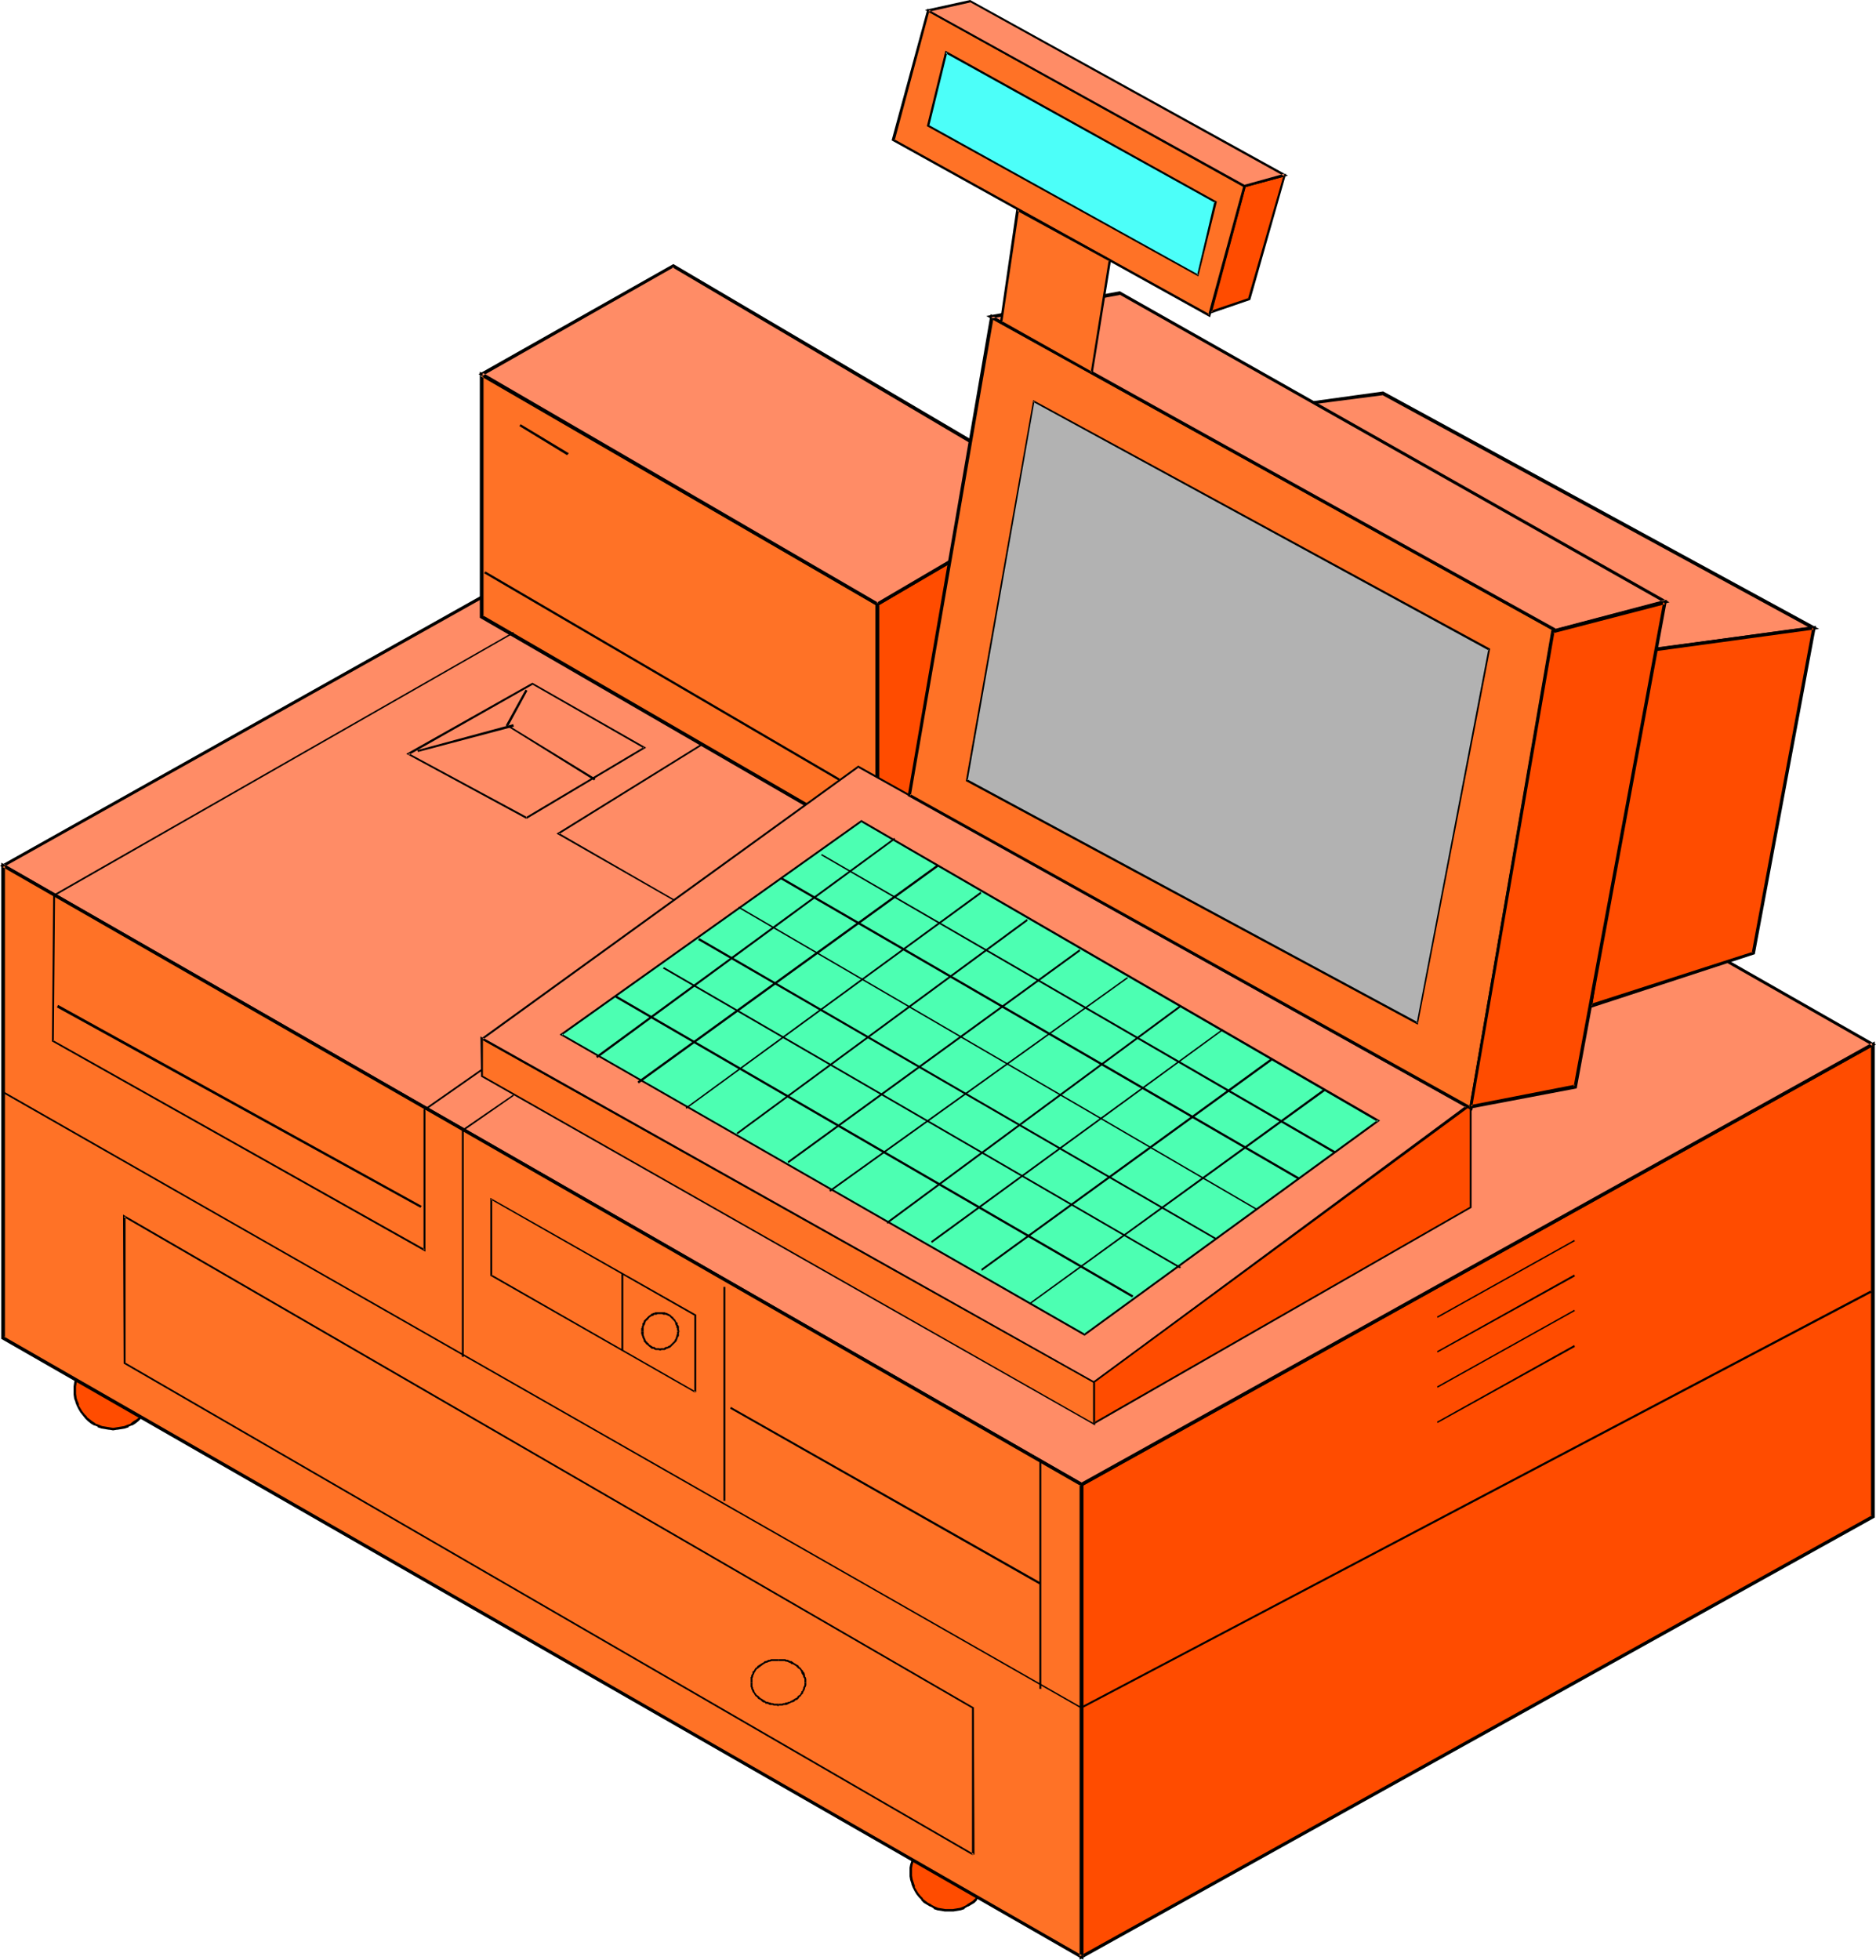 <?xml version="1.0" encoding="UTF-8" standalone="no"?>
<svg
   version="1.0"
   width="129.724mm"
   height="135.466mm"
   id="svg90"
   sodipodi:docname="Cash Register 4.wmf"
   xmlns:inkscape="http://www.inkscape.org/namespaces/inkscape"
   xmlns:sodipodi="http://sodipodi.sourceforge.net/DTD/sodipodi-0.dtd"
   xmlns="http://www.w3.org/2000/svg"
   xmlns:svg="http://www.w3.org/2000/svg">
  <sodipodi:namedview
     id="namedview90"
     pagecolor="#ffffff"
     bordercolor="#000000"
     borderopacity="0.25"
     inkscape:showpageshadow="2"
     inkscape:pageopacity="0.0"
     inkscape:pagecheckerboard="0"
     inkscape:deskcolor="#d1d1d1"
     inkscape:document-units="mm" />
  <defs
     id="defs1">
    <pattern
       id="WMFhbasepattern"
       patternUnits="userSpaceOnUse"
       width="6"
       height="6"
       x="0"
       y="0" />
  </defs>
  <path
     style="fill:#ff4c00;fill-opacity:1;fill-rule:evenodd;stroke:none"
     d="m 29.573,373.375 0.97,-0.162 0.97,-0.162 0.97,-0.162 0.97,-0.323 0.808,-0.485 0.97,-0.485 0.646,-0.646 0.808,-0.646 1.131,-1.454 0.485,-0.808 0.485,-0.808 0.323,-0.969 0.323,-0.969 0.162,-0.969 v -1.131 -0.969 l -0.162,-0.969 -0.323,-0.969 -0.323,-0.969 -0.485,-0.808 -0.485,-0.808 -1.131,-1.616 -0.808,-0.485 -0.646,-0.646 -0.97,-0.485 -0.808,-0.485 -0.97,-0.323 -0.97,-0.323 h -0.97 l -0.97,-0.162 -0.97,0.162 h -1.131 l -0.97,0.323 -0.808,0.323 -0.97,0.485 -0.808,0.485 -0.808,0.646 -0.646,0.485 -0.646,0.808 -0.485,0.808 -0.646,0.808 -0.323,0.808 -0.323,0.969 -0.323,0.969 -0.162,0.969 v 0.969 1.131 l 0.162,0.969 0.323,0.969 0.323,0.969 0.323,0.808 0.646,0.808 0.485,0.808 0.646,0.646 0.646,0.646 0.808,0.646 0.808,0.485 0.97,0.485 0.808,0.323 0.97,0.162 1.131,0.162 z"
     id="path1" />
  <path
     style="fill:#000000;fill-opacity:1;fill-rule:evenodd;stroke:none"
     d="m 29.573,373.698 0.97,-0.162 h 0.162 l 0.97,-0.162 0.97,-0.162 v 0 l 0.97,-0.323 v -0.162 l 0.808,-0.323 h 0.162 l 0.808,-0.485 0.808,-0.646 0.646,-0.646 v 0 l 1.293,-1.616 0.485,-0.808 v 0 l 0.485,-0.969 v 0 l 0.323,-0.808 v -0.162 l 0.323,-0.808 0.162,-1.131 v 0 -1.131 -0.969 0 l -0.162,-1.131 -0.323,-0.969 v 0 l -0.323,-0.969 v 0 l -0.485,-0.808 v 0 l -0.485,-0.969 -1.293,-1.454 v 0 l -0.646,-0.646 -0.808,-0.646 -0.808,-0.485 h -0.162 l -0.808,-0.485 v 0 l -0.97,-0.323 v 0 l -0.97,-0.323 h -0.97 -0.162 l -0.97,-0.162 -0.97,0.162 h -0.162 -0.97 l -0.97,0.323 v 0 l -0.97,0.323 v 0 l -0.808,0.485 h -0.162 l -0.808,0.485 -0.808,0.646 -0.646,0.646 v 0 l -0.646,0.808 -0.646,0.646 -0.485,0.969 v 0 l -0.485,0.808 v 0 l -0.323,0.969 v 0 l -0.323,0.969 -0.162,1.131 v 0 0.969 1.131 0 l 0.162,1.131 0.323,0.808 v 0.162 l 0.323,0.808 v 0 l 0.485,0.969 v 0 l 0.485,0.808 0.646,0.808 0.646,0.808 v 0 l 0.646,0.646 0.808,0.646 0.808,0.485 h 0.162 l 0.808,0.323 v 0.162 l 0.97,0.323 v 0 l 0.97,0.162 0.97,0.162 h 0.162 l 0.97,0.162 v -0.646 l -0.97,-0.162 v 0 l -0.97,-0.162 -0.97,-0.162 v 0 l -0.808,-0.323 v 0 l -0.97,-0.323 h 0.162 l -0.97,-0.646 -0.646,-0.485 -0.808,-0.646 h 0.162 l -0.646,-0.646 -0.646,-0.808 -0.485,-0.808 v 0 l -0.485,-0.808 h 0.162 l -0.323,-0.969 v 0.162 l -0.323,-0.969 -0.162,-1.131 v 0.162 -1.131 -0.969 0 l 0.162,-0.969 0.323,-0.969 v 0.162 l 0.323,-0.969 h -0.162 l 0.485,-0.808 v 0 l 0.485,-0.808 0.646,-0.808 0.646,-0.646 h -0.162 l 0.808,-0.646 0.646,-0.485 0.97,-0.646 h -0.162 l 0.97,-0.323 v 0 l 0.808,-0.323 v 0 l 0.97,-0.323 h 0.97 v 0 l 0.97,-0.162 0.97,0.162 v 0 h 0.97 l 0.97,0.323 v 0 l 0.808,0.323 v 0 l 0.97,0.323 h -0.162 l 0.808,0.646 0.808,0.485 0.808,0.646 h -0.162 l 1.293,1.454 0.485,0.808 v 0 l 0.485,0.808 h -0.162 l 0.323,0.969 v -0.162 l 0.323,0.969 0.162,0.969 v 0 0.969 1.131 -0.162 l -0.162,1.131 -0.323,0.969 v -0.162 l -0.323,0.969 h 0.162 l -0.485,0.808 v 0 l -0.485,0.808 -1.293,1.454 h 0.162 l -0.808,0.646 -0.808,0.485 -0.808,0.646 h 0.162 l -0.97,0.323 v 0 l -0.808,0.323 v 0 l -0.97,0.162 -0.97,0.162 v 0 l -0.97,0.162 z"
     id="path2" />
  <path
     style="fill:#ff4c00;fill-opacity:1;fill-rule:evenodd;stroke:none"
     d="m 248.056,499.072 h 0.97 l 0.97,-0.162 0.97,-0.162 0.97,-0.323 0.808,-0.485 0.97,-0.485 0.646,-0.646 0.808,-0.646 1.131,-1.454 0.485,-0.808 0.485,-0.969 0.323,-0.808 0.323,-0.969 0.162,-0.969 v -1.131 -0.969 l -0.162,-0.969 -0.323,-0.969 -0.323,-0.969 -0.485,-0.808 -0.485,-0.808 -1.131,-1.454 -1.454,-1.293 -0.97,-0.485 -0.808,-0.485 -0.97,-0.323 -0.97,-0.162 -0.97,-0.162 -0.97,-0.162 -0.97,0.162 -1.131,0.162 -0.97,0.162 -0.808,0.323 -0.97,0.485 -0.808,0.485 -1.454,1.293 -0.646,0.646 -0.485,0.808 -0.646,0.808 -0.323,0.808 -0.323,0.969 -0.323,0.969 -0.162,0.969 v 0.969 1.131 l 0.162,0.969 0.323,0.969 0.323,0.808 0.323,0.969 0.646,0.808 0.485,0.808 0.646,0.646 0.646,0.646 0.808,0.646 0.808,0.485 0.97,0.485 0.808,0.323 0.97,0.162 1.131,0.162 z"
     id="path3" />
  <path
     style="fill:#000000;fill-opacity:1;fill-rule:evenodd;stroke:none"
     d="m 248.056,499.395 h 0.97 0.162 l 0.97,-0.162 0.97,-0.162 v 0 l 0.97,-0.323 v -0.162 l 0.808,-0.485 h 0.162 l 0.808,-0.485 0.808,-0.485 0.646,-0.646 v -0.162 l 1.293,-1.454 0.485,-0.808 v 0 l 0.485,-0.969 v 0 l 0.323,-0.808 v -0.162 l 0.323,-0.969 v -0.969 0 l 0.162,-1.131 -0.162,-0.969 v -0.162 -0.808 l -0.323,-0.969 v -0.162 l -0.323,-0.969 v 0 l -0.485,-0.808 v 0 l -0.485,-0.808 -1.293,-1.616 -1.454,-1.131 -0.808,-0.646 h -0.162 l -0.808,-0.323 v -0.162 l -0.97,-0.323 v 0 l -0.97,-0.162 -0.97,-0.162 h -0.162 l -0.97,-0.162 -0.97,0.162 h -0.162 l -0.97,0.162 -0.97,0.162 v 0 l -0.97,0.323 v 0.162 l -0.808,0.323 h -0.162 l -0.808,0.646 -1.454,1.131 v 0 l -0.646,0.808 -0.646,0.808 -0.485,0.808 v 0 l -0.485,0.808 v 0 l -0.323,0.969 v 0.162 l -0.323,0.969 -0.162,0.808 v 0.162 0.969 1.131 0 l 0.162,0.969 0.323,0.969 v 0.162 l 0.323,0.808 v 0 l 0.485,0.969 v 0 l 0.485,0.808 0.646,0.808 0.646,0.646 v 0.162 l 0.646,0.646 0.808,0.485 0.808,0.485 h 0.162 l 0.808,0.485 v 0.162 l 0.97,0.323 v 0 l 0.97,0.162 0.97,0.162 h 0.162 0.97 v -0.646 h -0.97 v 0 l -0.97,-0.162 -0.97,-0.162 v 0 l -0.808,-0.323 v 0 l -0.97,-0.485 h 0.162 l -0.97,-0.485 -0.646,-0.485 -0.808,-0.646 h 0.162 l -0.646,-0.646 -0.646,-0.808 -0.485,-0.808 v 0 l -0.485,-0.808 h 0.162 l -0.323,-0.969 v 0 l -0.323,-0.969 -0.162,-0.969 v 0.162 -1.131 -0.969 0 l 0.162,-0.969 0.323,-0.969 v 0.162 l 0.323,-0.969 h -0.162 l 0.485,-0.808 v 0 l 0.485,-0.808 0.646,-0.808 0.646,-0.646 h -0.162 l 1.454,-1.131 0.97,-0.485 h -0.162 l 0.97,-0.485 v 0 l 0.808,-0.323 v 0 l 0.97,-0.162 0.97,-0.162 v 0 l 0.97,-0.162 0.97,0.162 v 0 l 0.97,0.162 0.97,0.162 v 0 l 0.808,0.323 v 0 l 0.97,0.485 h -0.162 l 0.808,0.485 1.454,1.131 v 0 l 1.293,1.454 0.485,0.808 v 0 l 0.485,0.808 h -0.162 l 0.323,0.969 v -0.162 l 0.323,0.969 0.162,0.969 v 0 0.969 1.131 -0.162 l -0.162,0.969 -0.323,0.969 v 0 l -0.323,0.969 h 0.162 l -0.485,0.808 v 0 l -0.485,0.808 -1.293,1.454 v 0 l -0.646,0.646 -0.808,0.485 -0.808,0.485 h 0.162 l -0.97,0.485 v 0 l -0.808,0.323 v 0 l -0.97,0.162 -0.97,0.162 v 0 h -0.97 z"
     id="path4" />
  <path
     style="fill:#ff4c00;fill-opacity:1;fill-rule:evenodd;stroke:none"
     d="M 489.486,396.155 V 272.882 L 282.638,387.916 v 123.273 z"
     id="path5" />
  <path
     style="fill:#000000;fill-opacity:1;fill-rule:evenodd;stroke:none"
     d="M 489.971,396.478 V 272.074 L 282.153,387.592 v 124.404 l 207.817,-115.518 -0.646,-0.646 -206.848,115.034 0.646,0.323 V 387.916 l -0.323,0.323 206.848,-115.034 -0.646,-0.323 v 123.273 l 0.323,-0.323 z"
     id="path6" />
  <path
     style="fill:#ff8c66;fill-opacity:1;fill-rule:evenodd;stroke:none"
     d="M 205.878,111.156 489.486,272.882 282.638,387.916 0.808,226.19 Z"
     id="path7" />
  <path
     style="fill:#000000;fill-opacity:1;fill-rule:evenodd;stroke:none"
     d="m 206.201,111.479 h -0.485 l 283.608,161.726 v -0.808 L 282.476,387.431 h 0.323 L 0.97,225.705 v 0.808 L 206.201,111.479 205.878,110.671 0,226.19 282.638,388.4 490.294,272.882 205.878,110.671 Z"
     id="path8" />
  <path
     style="fill:#ff7226;fill-opacity:1;fill-rule:evenodd;stroke:none"
     d="M 0.808,349.463 V 226.19 L 282.638,387.916 v 123.273 z"
     id="path9" />
  <path
     style="fill:#000000;fill-opacity:1;fill-rule:evenodd;stroke:none"
     d="m 0.97,349.14 0.323,0.323 V 226.19 L 0.646,226.513 282.476,388.239 l -0.323,-0.323 v 123.273 l 0.646,-0.323 L 0.97,349.14 0.323,349.786 283.123,511.997 V 387.592 L 0.323,225.382 v 124.404 z"
     id="path10" />
  <path
     style="fill:#ff7226;fill-opacity:1;fill-rule:evenodd;stroke:none"
     d="M 229.31,221.181 V 157.848 L 125.886,97.746 v 63.333 z"
     id="path11" />
  <path
     style="fill:#000000;fill-opacity:1;fill-rule:evenodd;stroke:none"
     d="M 229.795,221.828 V 157.525 L 125.401,97.1 v 64.303 l 104.393,60.425 -0.162,-1.131 -103.424,-59.94 0.162,0.323 V 97.746 l -0.808,0.485 103.424,59.94 -0.162,-0.323 v 63.333 l 0.808,-0.485 z"
     id="path12" />
  <path
     style="fill:#ff4c00;fill-opacity:1;fill-rule:evenodd;stroke:none"
     d="M 229.31,221.181 V 157.848 l 48.318,-28.435 v 63.333 z"
     id="path13" />
  <path
     style="fill:#000000;fill-opacity:1;fill-rule:evenodd;stroke:none"
     d="m 228.987,220.697 0.808,0.485 V 157.848 l -0.162,0.323 48.318,-28.274 -0.808,-0.485 v 63.333 l 0.323,-0.323 -48.48,28.274 -0.162,1.131 49.288,-28.758 v -64.303 l -49.288,28.758 v 64.303 z"
     id="path14" />
  <path
     style="fill:#ff8c66;fill-opacity:1;fill-rule:evenodd;stroke:none"
     d="M 277.79,129.413 229.31,157.848 125.886,97.746 175.982,69.473 Z"
     id="path15" />
  <path
     style="fill:#000000;fill-opacity:1;fill-rule:evenodd;stroke:none"
     d="m 277.467,129.898 v -0.808 l -48.48,28.435 h 0.646 l -103.424,-60.102 -0.162,0.808 50.096,-28.435 h -0.485 l 101.808,60.102 1.131,-0.485 -102.616,-60.425 -50.904,28.758 104.232,60.587 49.288,-28.92 z"
     id="path16" />
  <path
     style="fill:#000000;fill-opacity:1;fill-rule:evenodd;stroke:none"
     d="M 0.646,285.484 282.638,446.402 489.163,337.669 l -0.323,-0.485 -206.363,108.733 0.323,0.162 L 0.97,285.161 Z"
     id="path17" />
  <path
     style="fill:#000000;fill-opacity:1;fill-rule:evenodd;stroke:none"
     d="m 254.681,484.531 -0.162,-38.452 -222.361,-128.767 0.162,38.937 221.877,128.444 0.323,-0.323 -221.877,-128.444 0.162,0.162 v -38.291 l -0.485,0.162 221.877,128.444 -0.162,-0.162 v 38.291 z"
     id="path18" />
  <path
     style="fill:#000000;fill-opacity:1;fill-rule:evenodd;stroke:none"
     d="m 134.128,165.119 -120.23,68.665 -0.323,38.291 97.606,54.932 v -37.16 l -0.162,0.323 15.029,-10.502 -0.323,-0.323 -15.029,10.502 v 36.675 l 0.323,-0.162 -97.121,-54.609 0.162,0.323 0.323,-38.129 -0.162,0.162 120.069,-68.665 z"
     id="path19" />
  <path
     style="fill:#000000;fill-opacity:1;fill-rule:evenodd;stroke:none"
     d="m 183.254,194.362 -37.814,23.427 32.482,18.58 0.162,-0.323 -31.997,-18.418 v 0.323 l 37.491,-23.265 z"
     id="path20" />
  <path
     style="fill:#ff7226;fill-opacity:1;fill-rule:evenodd;stroke:none"
     d="M 286.032,372.082 V 361.096 L 125.886,271.105 v 10.017 z"
     id="path21" />
  <path
     style="fill:#000000;fill-opacity:1;fill-rule:evenodd;stroke:none"
     d="m 286.193,372.405 v -11.471 l -160.63,-90.153 0.162,10.502 160.469,91.122 -0.162,-0.485 -159.984,-90.961 0.162,0.162 v -10.017 l -0.485,0.323 160.145,89.83 -0.162,-0.162 v 10.986 l 0.323,-0.162 z"
     id="path22" />
  <path
     style="fill:#ff8c66;fill-opacity:1;fill-rule:evenodd;stroke:none"
     d="m 383.315,289.038 -97.283,72.058 -159.984,-89.668 98.253,-71.088 z"
     id="path23" />
  <path
     style="fill:#000000;fill-opacity:1;fill-rule:evenodd;stroke:none"
     d="m 383.153,289.361 v -0.485 l -97.283,72.058 h 0.162 L 126.209,271.105 v 0.485 l 98.253,-71.088 h -0.323 l 159.014,88.86 0.485,-0.323 -159.337,-89.022 -98.737,71.411 160.469,89.991 97.606,-72.381 z"
     id="path24" />
  <path
     style="fill:#ff4c00;fill-opacity:1;fill-rule:evenodd;stroke:none"
     d="m 286.032,371.759 v -10.663 l 98.414,-72.381 v 26.658 z"
     id="path25" />
  <path
     style="fill:#000000;fill-opacity:1;fill-rule:evenodd;stroke:none"
     d="m 285.87,371.598 0.323,0.162 v -10.663 l -0.162,0.162 98.414,-72.381 -0.323,-0.162 v 26.658 l 0.162,-0.162 -98.414,56.386 -0.162,0.646 98.899,-56.709 v -27.304 l -98.899,72.704 v 11.309 z"
     id="path26" />
  <path
     style="fill:#4cffb2;fill-opacity:1;fill-rule:evenodd;stroke:none"
     d="m 283.446,348.655 76.76,-55.901 -135.097,-78.359 -78.376,55.901 z"
     id="path27" />
  <path
     style="fill:#000000;fill-opacity:1;fill-rule:evenodd;stroke:none"
     d="m 283.446,348.979 77.245,-56.224 -135.582,-78.52 -78.861,56.063 137.198,78.682 0.162,-0.485 -136.713,-78.359 v 0.323 l 78.376,-55.74 h -0.323 l 135.097,78.359 v -0.485 l -76.76,55.901 h 0.323 z"
     id="path28" />
  <path
     style="fill:#000000;fill-opacity:1;fill-rule:evenodd;stroke:none"
     d="m 256.621,332.014 75.79,-54.932 -0.323,-0.485 -75.629,54.932 z"
     id="path29" />
  <path
     style="fill:#000000;fill-opacity:1;fill-rule:evenodd;stroke:none"
     d="m 243.531,324.744 76.114,-55.578 -0.162,-0.323 -76.114,55.417 z"
     id="path30" />
  <path
     style="fill:#000000;fill-opacity:1;fill-rule:evenodd;stroke:none"
     d="m 231.896,319.735 76.598,-56.547 -0.162,-0.485 -76.598,56.547 z"
     id="path31" />
  <path
     style="fill:#000000;fill-opacity:1;fill-rule:evenodd;stroke:none"
     d="m 217.029,311.334 77.73,-55.74 -0.162,-0.323 -77.891,55.74 z"
     id="path32" />
  <path
     style="fill:#000000;fill-opacity:1;fill-rule:evenodd;stroke:none"
     d="m 206.04,303.902 76.275,-55.417 -0.162,-0.485 -76.275,55.417 z"
     id="path33" />
  <path
     style="fill:#000000;fill-opacity:1;fill-rule:evenodd;stroke:none"
     d="m 192.789,296.309 75.79,-55.74 -0.162,-0.485 -75.952,55.901 z"
     id="path34" />
  <path
     style="fill:#000000;fill-opacity:1;fill-rule:evenodd;stroke:none"
     d="m 179.376,289.685 77.083,-56.224 -0.162,-0.485 -77.083,56.386 z"
     id="path35" />
  <path
     style="fill:#000000;fill-opacity:1;fill-rule:evenodd;stroke:none"
     d="m 166.933,283.06 78.376,-56.709 -0.323,-0.485 -78.376,56.709 z"
     id="path36" />
  <path
     style="fill:#000000;fill-opacity:1;fill-rule:evenodd;stroke:none"
     d="m 156.105,276.436 77.891,-57.194 -0.323,-0.323 -77.891,57.032 z"
     id="path37" />
  <path
     style="fill:#000000;fill-opacity:1;fill-rule:evenodd;stroke:none"
     d="m 269.225,340.739 77.083,-55.74 -0.323,-0.485 -76.922,55.901 z"
     id="path38" />
  <path
     style="fill:#000000;fill-opacity:1;fill-rule:evenodd;stroke:none"
     d="m 349.056,300.832 -134.289,-77.712 -0.162,0.323 134.128,77.874 z"
     id="path39" />
  <path
     style="fill:#000000;fill-opacity:1;fill-rule:evenodd;stroke:none"
     d="m 339.521,307.618 -135.097,-78.359 -0.323,0.485 135.097,78.359 z"
     id="path40" />
  <path
     style="fill:#000000;fill-opacity:1;fill-rule:evenodd;stroke:none"
     d="m 328.371,315.696 -135.259,-78.843 -0.162,0.323 135.259,78.843 z"
     id="path41" />
  <path
     style="fill:#000000;fill-opacity:1;fill-rule:evenodd;stroke:none"
     d="m 317.867,323.451 -135.097,-78.359 -0.323,0.485 135.097,78.197 z"
     id="path42" />
  <path
     style="fill:#000000;fill-opacity:1;fill-rule:evenodd;stroke:none"
     d="m 308.656,331.045 -135.097,-78.359 -0.323,0.323 135.097,78.359 z"
     id="path43" />
  <path
     style="fill:#000000;fill-opacity:1;fill-rule:evenodd;stroke:none"
     d="m 296.212,338.477 -135.097,-78.359 -0.323,0.485 135.097,78.359 z"
     id="path44" />
  <path
     style="fill:#000000;fill-opacity:1;fill-rule:evenodd;stroke:none"
     d="m 134.128,285.969 -13.413,9.209 v 59.294 h 0.485 v -59.132 l -0.162,0.162 13.251,-9.209 z"
     id="path45" />
  <path
     style="fill:#000000;fill-opacity:1;fill-rule:evenodd;stroke:none"
     d="m 189.072,336.215 v 55.901 h 0.485 v -55.901 z"
     id="path46" />
  <path
     style="fill:#000000;fill-opacity:1;fill-rule:evenodd;stroke:none"
     d="m 190.849,368.043 80.8,45.884 0.323,-0.485 -80.962,-45.884 z"
     id="path47" />
  <path
     style="fill:#000000;fill-opacity:1;fill-rule:evenodd;stroke:none"
     d="m 271.649,381.938 v 59.294 h 0.485 V 381.938 Z"
     id="path48" />
  <path
     style="fill:#000000;fill-opacity:1;fill-rule:evenodd;stroke:none"
     d="M 181.961,363.681 V 343.485 L 128.149,312.95 v 20.357 l 53.49,30.536 0.162,-0.323 -53.328,-30.536 0.162,0.323 v -20.034 l -0.323,0.162 53.328,30.374 -0.162,-0.162 v 20.034 z"
     id="path49" />
  <path
     style="fill:#000000;fill-opacity:1;fill-rule:evenodd;stroke:none"
     d="m 172.589,342.839 h -0.808 -0.162 -0.323 l -0.323,0.162 h -0.162 l -0.323,0.162 h -0.162 l -0.162,0.162 -0.162,0.162 -0.485,0.323 -0.323,0.323 -0.162,0.162 -0.162,0.162 -0.162,0.162 -0.162,0.162 -0.323,0.323 v 0.323 l -0.162,0.162 -0.162,0.162 v 0.323 0.162 l -0.162,0.323 v 0.323 l -0.162,0.162 v 0.808 h 0.646 v -0.808 -0.162 -0.323 l 0.162,-0.162 v -0.162 l 0.162,-0.162 v -0.162 l 0.162,-0.323 v -0.162 l 0.162,-0.323 0.323,-0.162 v -0.162 l 0.323,-0.162 v -0.162 l 0.323,-0.323 0.323,-0.162 0.162,-0.162 h 0.323 l 0.162,-0.162 0.162,-0.162 h 0.162 0.162 0.323 l 0.162,-0.162 h 0.808 z"
     id="path50" />
  <path
     style="fill:#000000;fill-opacity:1;fill-rule:evenodd;stroke:none"
     d="m 167.579,347.848 v 0.646 l 0.162,0.323 v 0.162 l 0.162,0.323 v 0.162 l 0.323,0.646 v 0.323 l 0.323,0.323 0.162,0.162 0.162,0.323 h 0.162 l 0.162,0.162 0.162,0.162 0.97,0.808 h 0.485 l 0.162,0.162 0.323,0.162 h 0.323 0.162 0.323 l 0.485,0.162 v 0 -0.485 0 l -0.323,-0.162 h -0.485 -0.162 -0.323 v -0.162 l -0.323,-0.162 h -0.323 v 0 l -0.97,-0.646 -0.162,-0.162 v -0.162 l -0.323,-0.162 v -0.162 l -0.323,-0.162 v -0.162 l -0.162,-0.162 v -0.162 l -0.323,-0.646 v -0.162 l -0.162,-0.323 v 0 -0.323 -0.646 z"
     id="path51" />
  <path
     style="fill:#000000;fill-opacity:1;fill-rule:evenodd;stroke:none"
     d="m 172.589,352.856 0.323,-0.162 h 0.162 0.323 0.323 l 0.323,-0.162 0.162,-0.162 h 0.162 l 0.808,-0.323 0.162,-0.162 0.323,-0.323 0.646,-0.646 0.323,-0.323 0.162,-0.162 0.323,-0.808 v -0.162 l 0.162,-0.162 0.162,-0.323 v -0.162 -0.323 -0.323 l 0.162,-0.323 h -0.485 v -0.162 l -0.162,0.323 v 0.485 l -0.162,0.323 v 0 0.323 l -0.162,0.162 v 0.323 l -0.323,0.485 v 0.162 l -0.323,0.323 -0.646,0.646 -0.323,0.323 h -0.162 l -0.485,0.323 h -0.323 l -0.323,0.162 -0.162,0.162 h -0.162 -0.323 -0.323 l -0.323,0.162 h 0.162 z"
     id="path52" />
  <path
     style="fill:#000000;fill-opacity:1;fill-rule:evenodd;stroke:none"
     d="m 177.598,347.848 v 0 l -0.162,-0.485 v -0.323 -0.162 -0.323 l -0.162,-0.323 -0.162,-0.162 v -0.485 l -0.323,-0.162 -0.323,-0.646 -0.485,-0.485 v -0.162 l -0.323,-0.162 -0.162,-0.162 -0.323,-0.323 -0.323,-0.162 -0.646,-0.323 h -0.162 l -0.323,-0.162 h -0.323 -0.323 -0.485 v 0.485 h 0.485 l 0.323,0.162 h 0.162 0.323 0.162 l 0.646,0.323 h 0.162 l 0.162,0.162 0.162,0.162 0.162,0.162 0.162,0.162 0.162,0.162 0.485,0.485 0.323,0.485 v 0.323 l 0.162,0.323 0.162,0.323 v 0 0.323 l 0.162,0.162 v 0.485 l 0.162,0.323 v 0 z"
     id="path53" />
  <path
     style="fill:#000000;fill-opacity:1;fill-rule:evenodd;stroke:none"
     d="m 203.454,433.477 h -1.131 -0.485 -0.323 l -0.323,0.162 h -0.323 l -0.323,0.162 -0.323,0.162 h -0.323 l -0.323,0.323 -0.323,0.162 -1.293,0.808 -0.162,0.323 -0.323,0.162 -0.323,0.485 -0.162,0.323 -0.323,0.162 v 0.485 l -0.323,0.485 v 0.323 l -0.162,0.162 v 0.485 0.969 h 0.485 v -0.969 -0.323 l 0.162,-0.162 v -0.323 l 0.323,-0.646 v -0.162 l 0.162,-0.162 0.162,-0.323 0.323,-0.485 0.323,-0.162 0.162,-0.162 1.293,-0.969 0.323,-0.162 0.162,-0.162 h 0.162 l 0.485,-0.162 0.323,-0.162 h 0.162 l 0.485,-0.162 h 0.162 0.485 1.131 z"
     id="path54" />
  <path
     style="fill:#000000;fill-opacity:1;fill-rule:evenodd;stroke:none"
     d="m 196.182,439.616 v 0.646 0.485 l 0.162,0.162 v 0.323 l 0.162,0.323 0.162,0.323 v 0.162 l 0.323,0.323 0.162,0.323 0.323,0.485 0.323,0.162 0.323,0.485 0.323,0.162 0.323,0.162 0.485,0.485 0.323,0.162 h 0.323 l 0.162,0.323 h 0.485 l 0.323,0.162 0.323,0.162 h 0.323 0.323 l 0.485,0.162 h 0.646 l 0.485,0.162 v 0 -0.646 0 h -0.323 -0.808 l -0.323,-0.162 h -0.323 l -0.485,-0.162 h -0.162 l -0.323,-0.162 h -0.323 l -0.323,-0.162 -0.162,-0.162 -0.323,-0.162 -0.485,-0.323 -0.323,-0.162 -0.162,-0.162 -0.485,-0.485 -0.323,-0.162 -0.323,-0.485 -0.162,-0.162 -0.162,-0.323 v -0.162 l -0.162,-0.323 -0.162,-0.162 v -0.323 l -0.162,-0.323 v -0.323 -0.646 z"
     id="path55" />
  <path
     style="fill:#000000;fill-opacity:1;fill-rule:evenodd;stroke:none"
     d="m 203.454,445.756 0.162,-0.162 h 0.808 l 0.485,-0.162 h 0.323 0.323 l 0.323,-0.162 0.323,-0.162 0.323,-0.162 0.323,-0.162 0.646,-0.162 0.485,-0.485 h 0.323 l 0.323,-0.323 0.162,-0.162 0.162,-0.323 0.323,-0.162 0.162,-0.323 0.162,-0.162 0.323,-0.323 v -0.323 l 0.162,-0.162 0.162,-0.323 0.162,-0.323 v -0.323 l 0.162,-0.162 0.162,-0.485 v -0.485 -0.162 h -0.485 l 0.162,-0.162 -0.162,0.162 v 0.646 l -0.162,0.323 -0.162,0.323 v 0.323 l -0.162,0.162 v 0.323 l -0.323,0.162 v 0.323 l -0.162,0.162 -0.162,0.323 -0.162,0.162 -0.323,0.162 -0.162,0.162 -0.162,0.323 -0.323,0.162 -0.323,0.162 -0.485,0.323 -0.646,0.323 -0.162,0.162 h -0.323 l -0.323,0.162 h -0.323 l -0.323,0.162 h -0.323 l -0.323,0.162 h -0.808 l -0.323,0.162 0.162,-0.162 z"
     id="path56" />
  <path
     style="fill:#000000;fill-opacity:1;fill-rule:evenodd;stroke:none"
     d="m 210.726,439.616 v -0.162 -0.323 -0.485 l -0.162,-0.485 -0.162,-0.162 v -0.323 l -0.162,-0.646 -0.323,-0.323 v -0.162 l -0.323,-0.323 -0.162,-0.162 -0.162,-0.323 -0.323,-0.162 -0.323,-0.485 -0.323,-0.162 -0.808,-0.485 -0.646,-0.485 h -0.323 l -0.323,-0.162 -0.323,-0.162 h -0.323 l -0.323,-0.162 h -0.485 -0.323 -0.97 v 0.485 h 0.97 0.323 0.323 l 0.323,0.162 h 0.323 l 0.323,0.162 0.323,0.162 h 0.162 l 0.323,0.323 h 0.323 l 0.808,0.485 0.323,0.323 0.323,0.323 0.323,0.162 0.162,0.162 0.162,0.323 0.162,0.323 v 0.162 l 0.162,0.323 0.323,0.485 v 0.323 l 0.162,0.162 0.162,0.323 v 0.646 0.323 0 z"
     id="path57" />
  <path
     style="fill:#000000;fill-opacity:1;fill-rule:evenodd;stroke:none"
     d="m 137.683,213.911 31.189,-18.58 -29.734,-16.964 -32.966,18.58 31.35,16.964 0.162,-0.485 -30.866,-16.641 v 0.485 l 32.482,-18.418 h -0.162 l 29.088,16.641 v -0.323 l -30.704,18.257 z"
     id="path58" />
  <path
     style="fill:#000000;fill-opacity:1;fill-rule:evenodd;stroke:none"
     d="m 155.621,203.409 -22.947,-14.056 0.162,0.323 5.01,-9.209 -0.485,-0.323 -5.171,9.371 23.109,14.379 z"
     id="path59" />
  <path
     style="fill:#000000;fill-opacity:1;fill-rule:evenodd;stroke:none"
     d="m 134.128,189.192 -25.048,6.786 0.162,0.485 25.048,-6.624 z"
     id="path60" />
  <path
     style="fill:#ff8c66;fill-opacity:1;fill-rule:evenodd;stroke:none"
     d="m 342.753,105.34 18.746,-2.585 112.473,61.233 -43.47,5.978 z"
     id="path61" />
  <path
     style="fill:#000000;fill-opacity:1;fill-rule:evenodd;stroke:none"
     d="m 342.915,104.855 -0.162,0.808 18.746,-2.423 h -0.162 l 112.473,61.233 0.162,-0.808 -43.47,5.816 0.323,0.162 -87.91,-64.787 -1.293,0.162 88.88,65.433 44.925,-6.139 -113.928,-62.041 -19.877,2.747 z"
     id="path62" />
  <path
     style="fill:#ff4c00;fill-opacity:1;fill-rule:evenodd;stroke:none"
     d="m 473.972,163.988 -43.794,5.978 -14.544,92.899 42.662,-13.895 z"
     id="path63" />
  <path
     style="fill:#000000;fill-opacity:1;fill-rule:evenodd;stroke:none"
     d="m 474.619,163.503 -44.763,6.139 -14.706,93.869 43.47,-14.218 15.998,-85.791 -0.97,0.485 -15.837,84.983 0.323,-0.323 -42.662,13.733 0.646,0.485 14.544,-92.738 -0.323,0.323 43.794,-5.978 -0.485,-0.485 z"
     id="path64" />
  <path
     style="fill:#000000;fill-opacity:1;fill-rule:evenodd;stroke:none"
     d="m 375.72,344.293 35.875,-20.034 -0.162,-0.323 -35.875,20.034 z"
     id="path65" />
  <path
     style="fill:#000000;fill-opacity:1;fill-rule:evenodd;stroke:none"
     d="m 375.72,353.341 35.875,-19.872 -0.162,-0.485 -35.875,20.034 z"
     id="path66" />
  <path
     style="fill:#000000;fill-opacity:1;fill-rule:evenodd;stroke:none"
     d="m 375.72,362.55 35.875,-20.034 -0.162,-0.323 -35.875,20.034 z"
     id="path67" />
  <path
     style="fill:#000000;fill-opacity:1;fill-rule:evenodd;stroke:none"
     d="m 375.72,371.759 35.875,-19.872 -0.162,-0.485 -35.875,20.034 z"
     id="path68" />
  <path
     style="fill:#000000;fill-opacity:1;fill-rule:evenodd;stroke:none"
     d="m 126.533,149.77 92.597,54.124 0.323,-0.485 -92.597,-54.124 z"
     id="path69" />
  <path
     style="fill:#000000;fill-opacity:1;fill-rule:evenodd;stroke:none"
     d="m 135.744,111.318 12.443,7.594 0.485,-0.485 -12.605,-7.594 z"
     id="path70" />
  <path
     style="fill:#ff7226;fill-opacity:1;fill-rule:evenodd;stroke:none"
     d="M 384.446,289.523 406.1,164.472 259.206,82.882 237.713,207.772 Z"
     id="path71" />
  <path
     style="fill:#000000;fill-opacity:1;fill-rule:evenodd;stroke:none"
     d="M 384.769,290.169 406.585,164.311 258.883,82.075 237.229,207.933 l 147.541,82.236 -0.162,-0.969 -146.733,-81.751 0.162,0.485 21.654,-125.051 -0.646,0.323 146.894,81.59 -0.323,-0.323 -21.654,125.051 0.646,-0.323 z"
     id="path72" />
  <path
     style="fill:#b2b2b2;fill-opacity:1;fill-rule:evenodd;stroke:none"
     d="m 370.387,267.389 18.746,-97.746 -118.937,-64.787 -17.614,99.039 z"
     id="path73" />
  <path
     style="fill:#000000;fill-opacity:1;fill-rule:evenodd;stroke:none"
     d="m 370.548,267.712 18.907,-98.231 -119.422,-64.949 -17.614,99.524 118.129,63.656 v -0.646 l -117.806,-63.495 0.162,0.323 17.453,-99.039 -0.323,0.162 119.099,64.949 -0.162,-0.323 -18.746,97.746 0.323,-0.323 z"
     id="path74" />
  <path
     style="fill:#ff8c66;fill-opacity:1;fill-rule:evenodd;stroke:none"
     d="M 259.045,82.882 406.585,164.634 435.188,157.202 292.657,76.581 Z"
     id="path75" />
  <path
     style="fill:#000000;fill-opacity:1;fill-rule:evenodd;stroke:none"
     d="m 257.752,82.559 148.833,82.559 29.734,-7.755 -143.662,-81.267 -34.906,6.463 1.293,0.646 33.613,-6.139 -0.162,-0.162 142.531,80.621 0.162,-0.808 -28.765,7.594 h 0.323 l -147.541,-81.913 -0.162,0.808 z"
     id="path76" />
  <path
     style="fill:#ff4c00;fill-opacity:1;fill-rule:evenodd;stroke:none"
     d="m 435.188,157.363 -29.411,7.594 -21.331,124.081 27.31,-5.17 z"
     id="path77" />
  <path
     style="fill:#000000;fill-opacity:1;fill-rule:evenodd;stroke:none"
     d="m 435.673,156.717 -30.219,7.917 -21.493,125.051 28.118,-5.332 23.594,-127.636 -0.97,0.485 -23.432,126.666 0.323,-0.485 -27.31,5.332 0.485,0.485 21.493,-124.081 -0.323,0.323 29.25,-7.594 -0.485,-0.646 z"
     id="path78" />
  <path
     style="fill:#ff4c00;fill-opacity:1;fill-rule:evenodd;stroke:none"
     d="m 316.412,81.59 8.888,-32.959 10.504,-2.908 -9.373,32.474 z"
     id="path79" />
  <path
     style="fill:#000000;fill-opacity:1;fill-rule:evenodd;stroke:none"
     d="m 316.251,81.267 0.485,0.323 8.888,-32.959 -0.323,0.323 10.504,-2.908 -0.323,-0.323 -9.373,32.474 0.162,-0.323 -10.019,3.393 -0.323,0.808 10.827,-3.716 9.373,-32.959 -11.15,2.908 -9.05,33.767 z"
     id="path80" />
  <path
     style="fill:#ff7226;fill-opacity:1;fill-rule:evenodd;stroke:none"
     d="M 315.928,82.398 325.3,48.631 242.561,2.747 233.512,36.514 Z"
     id="path81" />
  <path
     style="fill:#000000;fill-opacity:1;fill-rule:evenodd;stroke:none"
     d="m 316.251,82.882 9.373,-34.413 -83.224,-46.207 -9.373,34.413 83.224,46.207 -0.162,-0.808 -82.416,-45.723 0.162,0.323 9.05,-33.767 -0.323,0.162 82.578,45.723 -0.162,-0.323 -9.211,33.767 0.323,-0.162 z"
     id="path82" />
  <path
     style="fill:#ff8c66;fill-opacity:1;fill-rule:evenodd;stroke:none"
     d="M 335.804,45.723 325.3,48.631 242.561,2.747 253.389,0.323 Z"
     id="path83" />
  <path
     style="fill:#000000;fill-opacity:1;fill-rule:evenodd;stroke:none"
     d="m 335.643,46.046 v -0.646 l -10.504,2.908 h 0.162 L 242.723,2.585 v 0.485 l 10.827,-2.423 -0.162,-0.162 82.254,45.561 0.97,-0.162 L 253.55,0 l -11.797,2.585 83.385,46.369 11.474,-3.07 z"
     id="path84" />
  <path
     style="fill:#ff7226;fill-opacity:1;fill-rule:evenodd;stroke:none"
     d="m 265.993,54.77 -4.363,29.405 23.755,13.248 4.686,-29.243 z"
     id="path85" />
  <path
     style="fill:#000000;fill-opacity:1;fill-rule:evenodd;stroke:none"
     d="m 265.67,54.286 -4.363,30.051 24.24,13.41 4.848,-29.889 -24.725,-13.571 0.162,0.808 24.24,13.248 -0.323,-0.323 -4.686,29.243 0.323,-0.162 -23.594,-13.248 0.162,0.323 4.363,-29.243 -0.485,0.162 z"
     id="path86" />
  <path
     style="fill:#4cfff9;fill-opacity:1;fill-rule:evenodd;stroke:none"
     d="M 313.18,71.896 317.705,52.67 247.248,13.571 242.561,32.798 Z"
     id="path87" />
  <path
     style="fill:#000000;fill-opacity:1;fill-rule:evenodd;stroke:none"
     d="m 313.18,72.219 4.848,-19.549 -70.942,-39.422 -4.848,19.711 70.942,39.26 v -0.485 l -70.458,-39.099 0.162,0.162 4.686,-19.065 -0.485,0.162 70.458,39.099 -0.162,-0.323 -4.525,19.226 0.323,-0.162 z"
     id="path88" />
  <path
     style="fill:#000000;fill-opacity:1;fill-rule:evenodd;stroke:none"
     d="m 14.867,263.188 95.021,52.347 0.323,-0.485 -95.021,-52.508 z"
     id="path89" />
  <path
     style="fill:#000000;fill-opacity:1;fill-rule:evenodd;stroke:none"
     d="m 162.408,332.822 v 20.034 h 0.485 v -20.034 z"
     id="path90" />
</svg>
